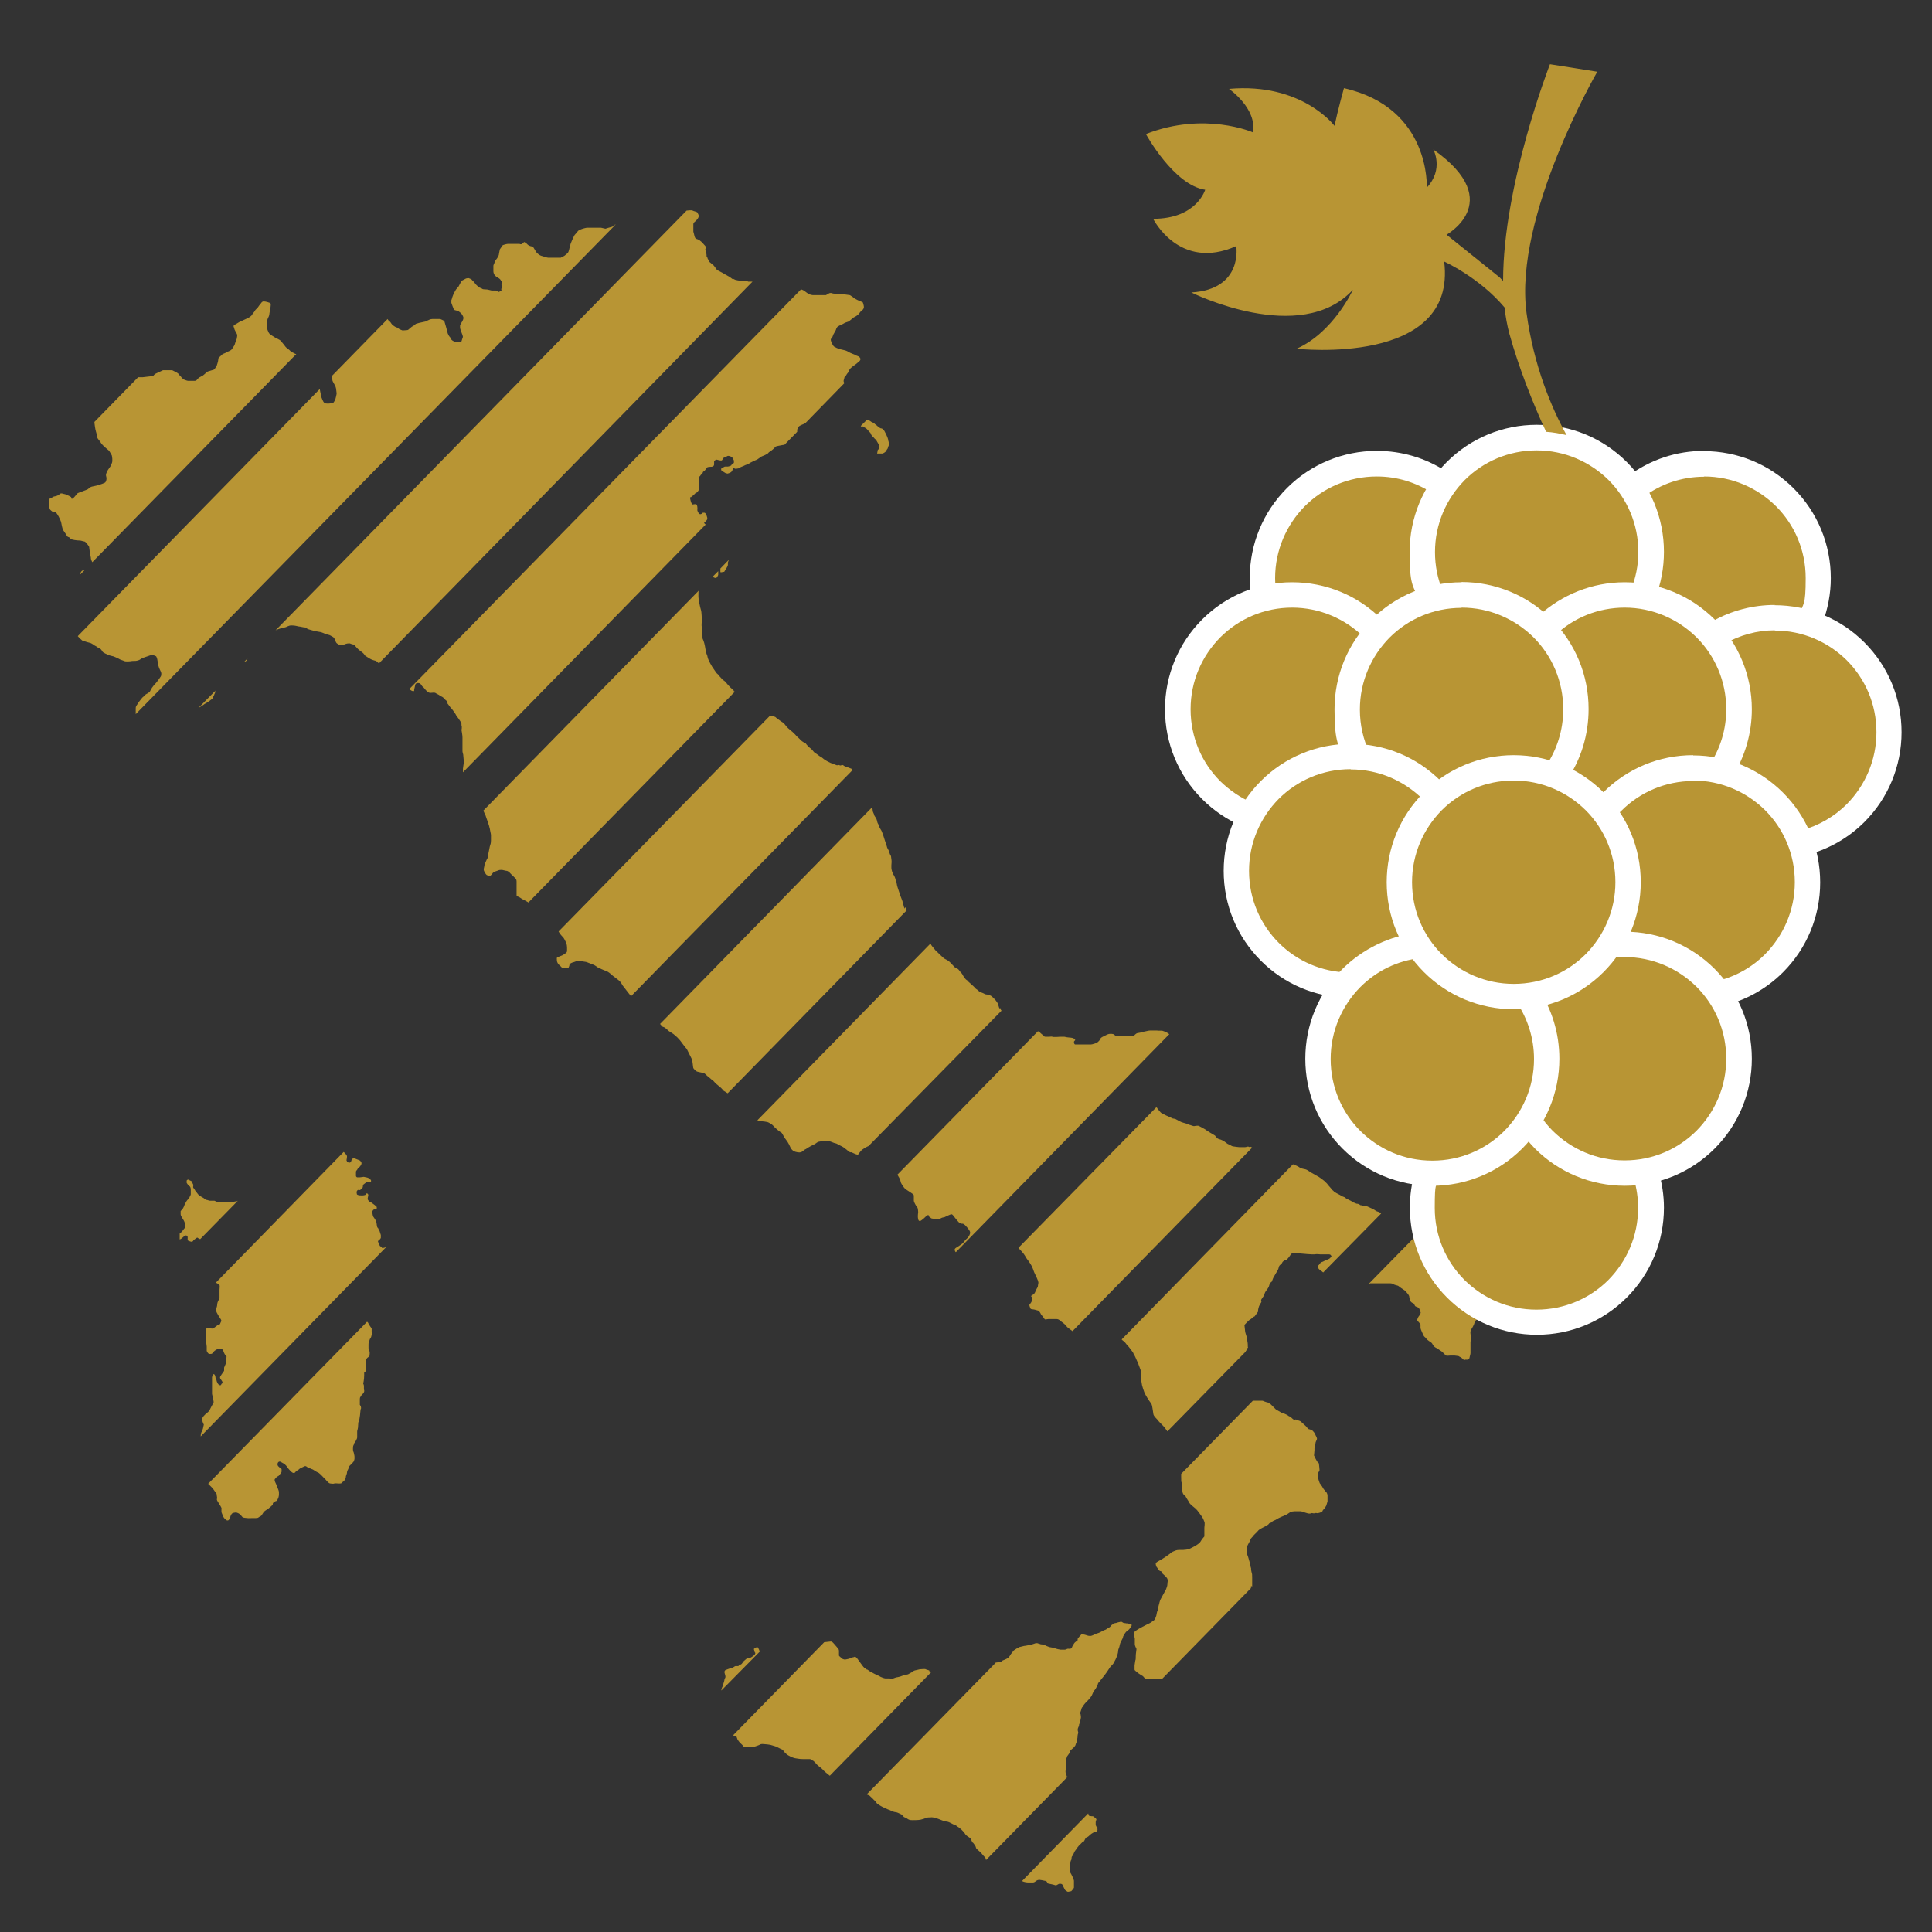 <?xml version="1.0" encoding="UTF-8"?>
<svg id="Livello_1" xmlns="http://www.w3.org/2000/svg" version="1.1" viewBox="0 0 800 800">
  <rect x="0" y="0" width="800" height="800" fill="#333333" stroke="none"/>
  <!-- Generator: Adobe Illustrator 29.0.0, SVG Export Plug-In . SVG Version: 2.1.0 Build 186)  -->
  <defs>
    <style>
      .st0 {
        fill: #fff;
      }

      .st1 {
        fill: #b89534;
      }
    </style>
  </defs>
  <g>
    <g>
      <path class="st1" d="M292.1,216.1c0-.4.5-.5.7-1,.2-.5,0-1-.2-1.6s-.6-1.2-.9-1.2c-.3,0-.7,0-.7,0,0,0-.4.5-.8.6-.4,0-.7,0-.9-.4s-.4-.7-.5-1,0-.9,0-.9c0,0,0-1.4-.4-1.7-.3-.3-1.5,0-1.7,0-.2,0-.7-1.2-.9-2.3-.2-1.2.4-.5.5-.9.3-.4.9-.5,1.2-1s.7-.5,1.2-.9c.4-.4.8-1.2.8-1.2,0,0,0-2.6,0-2.8v-1.7c0-1.2.4-.7.5-1.2.2-.4.9-.7,1-1.2,0-.4.7-.7.7-.7,0,0,.9-1.1,1-1.3,0-.3,1.1-.4,1.4-.4s.9,0,1.1-.2c.2,0,.5-.4.5-.8v-1.2c0-.4.9-.8.9-.8,0,0,1.6.4,2,.4s.6-.4.7-.8,1.4-.7,1.8-1c.4-.3,1,0,1.2,0s.5.4.8.5.7,1.1.8,1.3c0,.3,0,.4,0,.8s-.6.5-.6.5c0,0-.4.4-.5.7-.3.3-1.4.5-1.4.5,0,0-.7,0-1.1,0s-.4.2-1.2.5c-.7.4-.5.6-.4,1,0,.4,1.1.7,1.4,1s1.2.4,1.2.4c0,0,1.3-.3,1.7-.9s.3-.5.4-1.1c.2-.5,1,0,1,0,0,0,1.5,0,1.9-.4.4-.4,1.4-.6,1.9-.9s1-.4,1.3-.5,1.2-.7,1.2-.7l1.6-.8,1.2-.5,1.9-1.3s2.4-.9,2.7-1.4,1-.7,1.3-1,1.2-.9,1.5-1.4,1.2-.5,1.5-.6c.2,0,1.7-.4,2.4-.4l5.3-5.4v-.5c0-1,.3-.8.5-1.4s1.3-.9,1.6-1.1c.2,0,.8-.4,1.2-.5l16.2-16.6c0,0,0-.3-.2-.5-.2-.4,0-1,.2-1.6,0-.6.7-.9.9-1.4s.7-.8.8-1.2.4-.7.5-1c0-.3,1.6-1.5,1.6-1.5,0,0,1.2-.8,1.6-1.2s1.1-.8,1.2-1.2c.3-.5,0-.8-.3-1.2-.2-.4-1.4-.6-1.5-.8-.2-.2-2.4-.9-3.1-1.4s-1.7-.7-1.7-.7c0,0-2.4-.5-3.1-.9s-1.1-.4-1.5-1-.6-1-.9-1.9c-.3-1,.2-1,.4-1.3.2-.4.5-1,.5-1.2s1.2-2,1.2-2.3.4-.7.5-1c.3-.4,2.2-1.2,2.6-1.4.4-.3,1.5-.7,1.9-.8.3,0,1.9-1.5,2.2-1.7s1.7-.7,2.5-1.9,1.4-1.2,1.6-1.7c.3-.6.3-.8,0-2s-.5-.7-.7-.9-.9-.4-1.2-.5c-.3-.2-1.7-.8-2.1-1.2-.4-.4-1.6-1.1-1.6-1.1,0,0-3.6-.5-3.9-.5s-3,0-3.5-.3c-.4-.2-1.1,0-1.1,0l-1.4.8h-5.3c-.2,0-1.4,0-2.9-1.2-1.2-1-1.5-.9-2.1-1.2l-162.2,165.5h0c.7.7,1.3.9,1.7.9s.3-.3.3-.6.4-1.6.5-2.2c.3-.7,1.4-.7,1.9-.4s.8,1.2,1.2,1.4.9,1.2,1.9,2c.9.8,1.7.4,2.6.4s.9.4,1.5.6c.7.3,1.2.8,1.9,1.1s1.2,1.2,1.8,1.6.5,1.2.5,1.2c0,0,1.1,1.4,1.2,1.6.2.2,1.1,1.2,1.3,1.6.3.4.9,1.2,1.2,1.9.4.5,1.1,1.4,1.7,2.4.6,1,.3,1,.4,1.6.3.7,0,1.9,0,1.9,0,0,.4,2.1.4,3s0,1.5,0,1.7v4c0,.5.3,1.4.3,1.4l.3,3.3s-.3,1.5-.4,2.6v1.5l100.5-102.6c-.3-.2-.7-.6-.7-.9v.2Z"/>
      <path class="st1" d="M352.7,318.4s-1.9-.8-2-.8-1.1-.3-1.5-.7-1.2.3-1.5,0-1.1,0-1.1,0c0,0-1.2-.4-1.6-.6-.4-.3-.7-.2-1.1-.4s-1.4-.7-1.4-.7c0,0-1.4-.8-1.9-1.3-.5-.5-1.2-.7-1.5-1-.4-.3-1.2-.9-1.4-1-.3,0-1.1-1-1.4-1.4-.4-.5-1.4-1.1-1.7-1.5-.4-.4-1-1.2-1-1.2,0,0-1.5-.7-2.1-1.4-.6-.7-1.5-1.4-1.7-1.6,0-.2-1.6-1.7-1.6-1.7,0,0-2-1.6-2.4-2.1s-1.2-1.5-1.2-1.5c0,0-2.7-1.8-3.2-2.3s-.6-.4-.6-.4c0,0-1-.3-1.9-.5l-87.6,89.4c.3.4.4.8.6,1s.8,1,1.1,1.2c.3.2,1.1,1.7,1.4,2.4s.4,1.6.4,1.9v1.6c0,.7-.9,1.1-.9,1.1,0,0-.9.7-1.6.9s-.8.4-1.4.5c-.5.2-.3.8-.3,1.4s.4,1.2.5,1.4,1.1,1,1.4,1.4c.4.4,1,.4,1,.4,0,0,.7,0,1.3,0,.5,0,.7-.3.7-.4s.3-.5.3-1,1.1-.9,1.1-.9c0,0,1.5-.4,1.9-.7s1.2,0,1.3,0,2.2.4,2.5.4,2.8,1.1,3.2,1.2,1.9,1.2,1.9,1.2c0,0,3.2,1.4,4,1.7.7.4,1.5,1.2,2,1.6.5.4,2.1,1.6,2.6,2s1.2,1.4,1.3,1.7,1.5,2,1.5,2c0,0,1.4,1.9,2.2,2.8l91.6-93.5c0,0-.2,0-.2,0v-.4Z"/>
      <path class="st1" d="M254.6,93.2c-.4.2-1.1.7-1.1.7l-1.5.4s-1.2.4-1.3.4-1.8-.4-1.8-.4h-5.9c-.3,0-1.9.4-2.8.8-1.1.4-1.4,1.4-1.9,1.8s-.8,1.3-1.1,1.9c-.3.5-.5,1.2-.9,2.1-.3.9-.5,2-.7,2.7-.2.7-.2.6-.4,1s-1,.8-1.2,1.1c-.3.3-1.1.6-1.4.8-.4.2-.4.2-.4.2,0,0-1.9,0-2.5,0h-1.4c-.3,0-1.1,0-1.4,0s-1.3-.3-1.3-.3c0,0-1-.4-1.2-.4s-1.1-.4-1.4-.7-.7-.5-1-1-.7-1.2-1.1-1.8c-.4-.6-.7-.5-.9-.5s-1.3-.4-1.6-.8-1.3-1-1.3-1c0,0-.7.5-1,.8-.3.3-1,0-1,0h-4.9c-.5,0-2,.5-2,.5l-1.2,1.7s-.3,1.3-.4,2c0,.7-.9,2-1.1,2.2s-.6.9-.7,1.2c0,.3-.5,1.1-.5,1.4s0,1.4,0,2,0,1,.4,1.7c.3.7,1.2,1.1,2,1.6.7.5.7,1,1,1.2.3.3.2,1.1,0,1.2s.3,1.1,0,1.6,0,.9,0,.9l-1.1.7-1.3-.6h-1.7s-1.4-.3-1.7-.4-1.9,0-2.2-.3-1.1-.4-1.4-.7-1.1-.8-1.7-1.7-.7-.6-1.1-1.2-.8-.5-1.1-.7c-.3-.3-1.4,0-1.4,0l-1.9,1-1.2,2.3-1.1,1.3-.9,1.6s-.7,1.7-.7,1.9-.3.9-.3.9v1.1s.7,2,.9,2.4c0,.4.5.6.5.6l1.5.4,1.2,1s1,1.2.9,2-.7,1.6-1.1,2.3c-.4.7-.3.8-.3,1.5s.6,2,1,3.1,0,1.1,0,1.3-.2.6-.4,1.3-.8.4-.8.4h-1.1s-.9,0-1.2-.3c-.4-.2-1.1-.6-1.2-1,0-.4-.6-.8-1-1.5-.4-.7-.4-.9-.5-1.2,0-.3-.6-2.1-.6-2.3s-.7-2.2-.7-2.4-1.7-.9-1.7-.9h-3.3c-.8,0-1.7.5-1.9.6-.3,0-.3.3-.3.3l-3.2.7-1.4.4s-.9.8-1.1.9c-.3,0-1.2.8-1.2.8,0,0-.5.4-.8.7-.3.3-1.2.2-2,.3-.8,0-.4,0-.5,0s-1.2-.5-1.2-.5c0,0-.5-.3-.7-.5s-.8-.3-1.1-.5-1.2-.7-1.6-1.4c-.4-.7-.7-.8-1.1-1.2-.2-.2-.3-.4-.4-.6l-22.9,23.4v1.6c0,.7.3,1,1,2.3s.5,1.6.7,2.7c.2,1.2,0,1.1,0,1.4s-.3,1.2-.4,1.7c-.2.6-.2.5-.6,1.2s-.7.5-.7.5c0,0-1.3.3-2.2.2-.9,0-1.1-.3-1.2-.4s-.4-.3-1.1-2.2c-.7-2-.2-.7-.2-.9s-.4-1.7-.5-2.5l-100.2,102.3h0c.3.4,1.9,2,2.2,2,.4,0,1.5.5,2.5.7s1.2.5,2.3,1.2c1.1.5,1.2.9,2,1.2s.9.9,1.3,1.4,2,1.1,2.1,1.2c.2.2,2.4.7,2.4.7,0,0,2,.8,2.4,1.1.4.3,1.4.5,2,.8.6.3,2.3.2,3.3,0,1,0,2,0,2.5-.3.5,0,.8-.4,1.6-.8.8-.4,2-.7,3.3-1.2,1.2-.4,2.2.2,2.4.3.3,0,.5,1,.6,1.2,0,.2.3,1.6.5,2.8.3,1.2.9,2.1,1.1,2.7s0,1.2,0,1.4-.9,1.4-1.1,1.7c-.3.4-1.2,1.6-1.4,1.7-.2.2-1.1,1.3-1.2,1.5-.2.2-.7,1.1-.9,1.6-.3.5-1.7,1.2-1.7,1.2l-1.5,1.4s-1.1,1.3-1.5,1.9-.6,1-.9,1.4c-.3.5-.3.7-.3,1.1v2c0,.9,0,.4,0,.4L254.9,93c0,0-.2,0-.3,0h0Z"/>
      <path class="st1" d="M22.9,212c.6.4,1.2,1.6,1.4,1.9.2.4,1,2.1,1,2.3s.5,2.5.7,3c.2.5.9,1.3,1.3,2s.6,1.1,1.1,1.2.5.5,1,.8c.4.3,2.4.6,3.4.6s1.5.4,2.1.4,1.9,2,2,2.2c0,.3.3,2.1.3,2.3s.4,2.1.4,2.1c0,0,0,.7.2,1,0,.2.2.5.4,1l84.5-86.2c-.4,0-.7-.2-1-.4-.8-.4-1.1-.4-1.6-1s-1.4-.9-2.1-1.9c-.7-1-1.1-1.3-1.6-2s-2-1.2-2.3-1.4-2.6-1.5-2.8-2.1c-.3-.7-.6-1.2-.6-1.6v-2.3c0-.9,0-1.1,0-1.4,0-.4.7-1.5.8-2.1,0-.6.4-2.3.5-3s.2-1.6,0-1.8c0-.2-2-.8-2.8-.8s-1.1.8-1.3,1-.9,1.1-1.2,1.6c-.4.5-1,.8-1.2,1.4-.3.5-1,1.2-1.4,1.9-.4.5-1.8,1.2-2.3,1.4s-1.9.9-2.4,1.1c-.5.2-1.1.7-2.1,1.2-1.1.5-.3,1.2-.3,1.6s.8,1.7,1.1,2.3,0,1.2,0,1.6-.3.9-.4,1.3-.3.6-.4,1.1-.5,1.2-1.1,2c-.5,1-1.9,1.2-2.2,1.5-.4.3-1.8.8-1.8.8,0,0-1.2,1.2-1.5,1.4s-.3.7-.4,1.5c-.2.8-.3,1.2-.4,1.4,0,.3-.5,1.2-.7,1.4-.2.4-.7.8-.7.8,0,0-1.8.5-2,.6-.3,0-.9.4-.9.4,0,0-.7.7-1.1,1-.3.4-1.7,1-2,1.2s-.8.7-1,1c-.2.3-.8.4-.8.4h-1.5c-.3,0-1.4,0-1.4,0,0,0-1.2-.3-1.3-.4-.2,0-1.2-.7-1.4-1.1s-1.1-1-1.2-1.4c-.3-.4-2.4-1.4-2.6-1.5h-3.8s-2.5,1.2-3,1.4-1.1,1-1.1,1c0,0-4.1.5-4.3.5h-1.9l-18.1,18.5c0,.2,0,.4,0,.4,0,.3.4,3,.6,3.5.2.5.4,1.4.4,2s.5,1.2,1.3,2.2c.7,1.2,1.5,1.9,2.3,2.6s1.2,1,1.4,1.2c.3.3,1.2,2,1.2,2,0,0,.5,2.2,0,3.2-.4,1-.4,1.1-1,1.9s-.7,1-1.2,2.1c-.5,1.2,0,1.4,0,2.3s-.3,1.2-.4,1.5c0,.4-3.1,1.3-3.4,1.4s-1.5.3-2.3.5-1.2.8-1.7,1.1-3.8,1.4-4.1,1.6c-.3.2-.7.8-.9,1-.3.3-.5.7-1.2,1.2-.5.4-.5,0-.6-.4,0-.3-1-.7-1-.7,0,0-1.4-.7-1.7-.7s-.9-.3-1.4-.3-.7.3-.7.3c0,0-.5.4-.9.6s-1.4.4-1.5.4-.8.5-1,.5-.7.3-.7.3l-.4,1.4s.2,2.6.4,3,1.1,1.1,1.7,1.4l.5-.2Z"/>
      <path class="st1" d="M518.5,657v-1.8c0-.5,0-.8,0-2.1s0-1.2-.3-2.3c-.3-1.2,0-1.4-.3-1.8,0-.4-.3-1.6-.3-1.6,0,0-.6-2.2-.8-2.8s-.3-.7-.4-1v-3.1c0-.4.8-1.7,1-2.1.2-.5.3-.4.4-.9,0-.5,1.2-1.4,1.2-1.6s1.7-1.6,1.9-2,1.5-1.1,1.7-1.2,2.7-1.3,2.8-1.7,1.1-.4,1.3-.8,1.4-.8,1.4-.8l1.4-.8s1.9-.9,2.7-1.2,1.5-.9,2-1.2,1.5-.4,1.7-.4h2.9s2,.7,2.5.8c.5.2,1.4.2,1.7,0,.3-.2.9.2,1.4,0,.4-.2,1,0,1.2,0s1.2-.3,1.4-.4c.3,0,.7-.5.7-.7s.7-.7,1.1-1.4.4-.7.4-.7l.5-1.7s0-2,0-2.5-.4-1.2-.4-1.2c0,0-1.2-1.3-1.4-1.7s-.7-1.2-1-1.6c-.3-.4-.4-.5-.4-.5,0,0-.7-1.7-.7-2.5s0-1.2,0-1.6.2-.5.2-.5l.4-.8s-.2-2.6-.3-2.8c0-.3-.4-.4-.4-.4,0,0-.8-1.2-1.1-1.9-.3-.7-.4-.8-.5-1,0-.3.2-1.6.2-2.3v-.7s.4-1.5.4-2,.4-1.2.6-1.7c.2-.5-.5-1.6-.5-1.6l-.4-.9s-.5-.7-.8-1c-.3-.3-1.3-.7-1.6-.7s-1.2-1.2-1.2-1.2c0,0-1.9-1.7-2.2-2s-1.2-.4-1.7-.7c-.5-.3-.5,0-.9,0s-.9-.5-1.4-1c-.4-.4-1.1-.5-1.2-.7s-1.5-.8-1.5-.8l-1.2-.4-2.4-1.4-2.1-2.1s-.8-.5-1-.7c-.2,0-1.5-.4-1.7-.5-.3-.2-.8-.3-.8-.3h-3.9l-29.7,30.3v.9c0,2.1,0,2.5.3,2.9,0,.4,0,1.6.2,3.2,0,1.6,1.2,2.1,1.4,2.4,0,.3,1.2,1.9,1.5,2.6.4.7,1.9,1.8,2.6,2.4.7.6,2,2.5,2.5,3.2s.9,1.6,1.1,2.2c.3.6,0,2,0,2.5v2.4c0,.7,0,1.2,0,1.2,0,0-1.1,1.2-1.5,2s-1.9,1.7-2.4,2-2.2,1.1-2.4,1.2c-.3.2-2.2.4-2.6.4h-1.7s-.8,0-1.5.3-1.3.5-1.6.8-1.3,1-2,1.5c-.7.5-2.3,1.5-3.6,2.2s-.7,1.3-.7,1.7.4.6.9,1.5,1.2.8,1.2.8l.6,1s1.9,1.6,2,2.2c.3.7,0,1.4,0,2.2s-.4,1.5-.5,1.9-.6,1.1-1,1.9c-.4.8-.9,1.6-1.2,2.2-.4.6-.5,1.4-.6,1.6,0,.3-.5,1.5-.5,2.4s-.4,1.2-.4,1.2c0,0-.3,1-.4,1.8-.3.8-.4,1.2-.7,1.6-.3.5-.7.6-1.1.9s-.5.4-.9.6-.8.4-1.1.5c-.3.2-1.5.8-1.9,1-.4.2-1.8,1-1.8,1,0,0-1.2.7-1.7,1.3s.3,2,.3,2.6v2.3c0,.7.5,1.5.7,2,0,.5-.3,1.9-.3,2.8s0,1.7-.2,2c0,.4-.3,1.6-.3,2s0,1.2,0,1.7c0,.5.9.9,1,1.1s1.7,1.2,2,1.4c.3,0,1.1.9,1.2,1.1.3.2,1.4.4,1.4.4,0,0,2.8,0,5.7,0l36.9-37.7v-.8h.4Z"/>
      <path class="st1" d="M413.9,417.6c-.3-.4-.5-1.6-.7-1.9,0-.3-.4-.7-.7-1.2-.3-.5-1.1-1.2-1.7-1.8s-1.2-.6-1.7-.8-.9,0-1.5-.4-1.9-.6-2.5-1.3c-.7-.7-.9-.5-1.4-1.2-.4-.5-2-1.8-2.7-2.5-.5-.7-.7-.6-1.1-1-.4-.4-1.1-1.4-1.3-1.9s-1.1-1.2-1.5-1.9c-.5-.7-1.8-1.2-1.8-1.2,0,0-.5-.5-1.2-1.3s-1-1-1.5-1.4-1.7-.8-2-1.2c-.3-.4-1-.8-2.2-2.1-.8-.9-.8-.8-.8-.7h0c-.2-.3-1.7-2-2-2.5,0-.2-.3-.4-.4-.5l-71.6,73.1c.7.2,1.6.4,1.9.4.5,0,1.7.2,2.2.3s1.4.7,1.8.9c.4.3,1.2,1.2,1.4,1.4.3.2.5.5,1,.9s1.2,1,1.7,1.2c.4.4,1.1,1.9,1.1,1.9,0,0,1,1.3,1.4,1.9s.9,1.6,1.2,2.3.7,1,1,1.3c.3.4,1.8.8,2.7.8s1.2-.4,1.9-.9c.5-.5.8-.4,1.1-.7.3-.3,2.8-1.6,3-1.7.2,0,.5-.2,1.3-.8s2.4-.5,2.8-.5,2,0,2.4,0,2,.8,2.4.8,1.5.7,1.5.7c0,0,1.7.8,1.9,1,.3.3,1.2.8,2,1.6.9.7,1.2.4,1.2.4,0,0,2.1,1,2.5,1s.3,0,.9-.8.9-1.1,1.2-1.3,1.4-1,2-1.2c.3-.2.4-.2.5-.2l55.1-56.1c-.4-.5-.3-.6-.5-1.1h0Z"/>
      <path class="st1" d="M516.7,557.7c0-.5,0-1.9-.3-2.8s0-1.2-.4-2c-.3-.9-.4-1.5-.4-1.5,0,0-.3-2.5-.3-2.7s1.9-2,1.9-2c0,0,1.4-.9,1.6-1.2.3-.4.7-.3.7-.4s1.3-1.7,1.4-1.9c0-.2,0-1.8.9-3.2s.4-.8.4-1.5c0-.7,1.2-1.7,1.4-2.6s.3-.7.5-1.2c.3-.5,1.2-1.3,1.5-2.6s.9-1,1.1-1.6c.2-.6.5-1.3.5-1.3l1.2-2.1s.9-1.2,1.1-2.3,1.1-1.2,1.4-1.9c.3-.8,1.4-1.2,1.7-1.2s1.5-1.6,1.9-2.3,2.1-.5,2.7-.5,1.9.2,1.9.2c0,0,4.2.4,5.2.3,1-.2,1.9,0,2.4,0s1.5,0,1.9,0h1.7c.7,0,.8.4,1,.7s-.4.6-.6.9-1.4.7-1.7.8-1.2.7-1.7.8c-.5,0-.5.5-1.2,1.2-.7.5-.2.6-.2,1.2s1.2,1.2,1.4,1.4c0,0,.4.3.6.5l24-24.4c0,0-.3-.2-.4-.3-.5-.5-1.5-.5-1.9-.9-.4-.4-2.3-1.2-2.9-1.5-.6-.4-1.5-.4-2.5-.6-1-.3-.8,0-1.2-.4s-1.1-.3-1.4-.4c-.4-.3-1.2-.4-1.5-.7-.4-.4-2.7-1.3-3-1.7-.3-.4-1.3-.5-1.8-.9s-.8-.4-1.8-1-.9-.4-1.2-.8-.8-.6-.9-.8c0-.3-1.2-1.4-1.6-2-.4-.6-.8-.8-1-1.1-.2-.3-2.6-2-2.6-2l-3-1.7s-.9-.6-1.9-1.2-2.4-.4-3.2-1.1c-.7-.6-2.1-1-2.7-1.3l-70.9,72.5c0,.2.2.3.2.3,0,0,1.2.9,1.5,1.4s1.2,1.4,1.2,1.4c0,0,1.8,2.3,1.9,2.6,0,.3.4.7.8,1.6.4,1,.7,1.5,1.2,2.7.4,1.2,1.1,2.8,1.1,3.1v2.5c0,.7.4,2.6.5,3.4.2.8.6,2,.9,2.8s.9,1.8,1.2,2.3,1.5,2.3,1.7,2.5.4,1.2.4,1.2c0,0,.4,2.3.5,3.2.2.9,1.2,1.7,1.7,2.3.4.6,1.7,1.9,2.4,2.6s1.2,1.6,1.7,2.2h0l32.4-33c0-.4.8-.9.7-1.4l.3-.4Z"/>
      <path class="st1" d="M517.4,475c-.8-.5-1.1,0-1.8,0s-1.3,0-1.3,0h-1.2c-.2,0-1.9-.2-2.4-.3-.4,0-.9-.3-1.4-.6s-.8-.3-1.2-.6c-.4-.4-.4-.3-.8-.6-.4-.4-1.5-.9-1.8-1s-.8-.2-1.2-.4-1.2-1.3-1.2-1.3c0,0-3.6-2.1-3.7-2.3s-2.2-1.2-2.8-1.6-1.9,0-2.2,0-1.1-.3-1.4-.4c-.4-.2-.5,0-.8-.3-.3-.2-1.2-.4-1.5-.5s-1.5-.4-2-.7-.9-.4-1.5-.8-.9-.3-1.7-.5c-.7-.4-1.3-.6-2.6-1.2-1.2-.6-.8-.4-1.2-.6-.4-.2-.7-.4-.9-.5-.3-.2-1.2-1.4-1.6-1.9,0-.2-.3-.3-.4-.4l-57.1,58.2c.4.5.9,1,1,1.1.2.2.9,1,1.2,1.4s.8,1.2,1,1.6c.2.4,1.6,2,2.4,3.6.7,1.6.7,2,1.2,3s.9,1.8,1.3,2.9,0,1.3,0,2-.4,1-.7,1.7c-.4.7-.4,1.1-.8,1.6s-.5.4-1.1.8c-.5.4,0,.6,0,.6v1.8c0,.3-.7,1.2-.9,1.4-.2.4.3,1.3.4,1.6,0,.3.9.4,1.2.4s1.6.4,2,.5.9,1,1,1.2c0,.3,1.1,1.4,1.5,2.1s.9.2,1.7.2h3.4c1,0,1.5.7,1.9,1,.4.3,1.4,1,1.7,1.4.3.4,1.1,1.2,1.1,1.2,0,0,1.2.9,1.9,1.4l74.4-76c-.3-.2-.5-.3-.8-.4h0Z"/>
      <path class="st1" d="M484,428.1c-.4-.4-1.7-1-2.4-1.2-.6-.3-2,0-2.6-.2-.5,0-2,0-2.7,0s-2,.4-2.7.5c-.7.3-2.2.5-2.7.6s-1.3,1-1.3,1l-.9.3h-6.3c-.3,0-.7-.4-1.1-.7-.4-.4-1.4-.3-1.8-.3s-1.1.3-1.1.3l-2,1c-.7.4-.7.6-1,1.2-.3.5-1.2,1.2-1.2,1.2,0,0-1.9.7-2.5.7h-4.8c-.2,0-1.5,0-1.7,0s-.5-.4-.5-1,.5-.5.5-.9-.4-.5-.8-.7c-.4-.2-1.5-.3-1.8-.3s-1.5-.2-1.8-.3c-.3,0-2,0-2,0,0,0-2.5.2-3,0s-.5,0-2,0-1.2,0-1.6-.4c-.4-.3-.8-.7-1.2-1-.4-.4-.4-.4-.4-.4,0,0-.4-.3-.8-.5l-58.2,59.4c.3.4.5,1,.8,1.4.6,1.2.4,1.2.7,2,.3.7.9,1.4,1.2,1.9s1.5,1.3,2.8,2.1,1.3,1.2,1.3,1.2c0,0,0,1.6,0,2.1s.4,1.2.5,1.4c.2.4.6,1.1.9,1.4s.4,1.6.4,2-.3,1.7,0,2.9c.2,1.2,1.1.7,1.2.6s.7-.4,2-1.7c1.4-1.3,1.2,0,1.2,0,0,0,.7.4.9.7.3.3,1.9.3,2.7.3s1.1,0,1.5-.3c.5-.3,1.1-.3,1.4-.4.4-.2,2.5-1.2,2.8-1.2s.5,0,1.5,1.4q1.1,1.4,1.6,1.9c.5.5,1.1.5,1.2.6s.5-.4,1.7.9,1.7,2.1,1.8,2.6-.2,1.1-.4,1.5-.7,1-1.2,1.4-.9,1.2-1.7,1.9c-.9.7-1.2.8-2.4,1.6-1.2.7-.5,1.4-.4,1.7,0,0,0,0,.2.2l88.4-90.3c-.2,0-.4-.2-.5-.4h0Z"/>
      <path class="st1" d="M102.2,273.3s.2-.4.3-.7l-1.5,1.6c.5-.2,1.2-.6,1.2-.9Z"/>
      <path class="st1" d="M374.6,376.3c-.3-.8-.3-.6-.4-1.2s-.4-1.8-1.1-3.5c-.7-1.7-.4-1-.5-1.4s-.3-.8-.4-1.2-.8-2.1-.9-3.2-.4-1-.5-1.7-.7-1.8-.9-2c0-.3-.4-.8-.5-1.2s-.3-1-.3-1.6v-1c0-.3.2-1.6,0-2.6s0-1.1-.4-1.6c-.3-.5-.4-1.1-.6-1.7-.3-.7-.7-1.2-.8-1.6,0-.3-.5-1.4-.9-2.8-.4-1.2-.7-2.2-.7-2.2,0,0-.5-1.4-.7-1.8-.2-.4-.9-1.4-.9-1.7s-.5-1.2-.7-1.5c-.2-.4-.2-1.5-.9-2.4s-.4-1-.8-1.7-.3-1.2-.4-1.7c0-.3-.2-.4-.3-.6l-87.7,89.6c.4.3.8,1,.8,1l1.2.5,1.6,1.4s1.8,1.2,2,1.3,1.3,1.2,1.6,1.4c.3.3,1.1,1.2,1.1,1.2,0,0,1.4,1.9,1.8,2.4s1,1.2,1,1.2c0,0,1.6,3.2,1.9,3.8.3.6.3,1,.4,1.3s.2,1.7.3,2.3c0,.6.5,1,.7,1.2.2.3.9.7.9.7,0,0,1.5.4,2.2.5.7,0,1.2.5,1.2.5,0,0,1.2,1.2,1.6,1.4.4.3,1.2,1.1,1.4,1.2.3,0,1.2,1.2,1.2,1.2,0,0,2.1,1.7,2.4,2s1.1,1.2,1.1,1.2c0,0,.9.5,1.6,1l74.1-75.7c-.2-.4-.3-.8-.4-1.2h-.3Z"/>
      <path class="st1" d="M299.7,236.8c.3,0,.4-.4.4-.4,0,0,1.3-1.9,1.3-2.5v-1c0,0,.2-.6.4-1.1l-3.5,3.6c0,.8,0,1,0,1.4s1,0,1.2,0Z"/>
      <path class="st1" d="M304.2,286.4c-1.5-1.7-1.3-1.2-1.9-1.9-.5-.5-1-1-1.6-1.8s-1.1-.9-1.6-1.4q-.5-.5-1.1-1.2c-.5-.8-.6-.7-1.1-1.2s-.6-.8-.9-1.2-1.1-1.6-1.1-1.6c0,0-1.7-2.8-1.9-4s-.4-1-.5-1.6c-.2-.5-.2-1-.3-1.2,0-.3-.5-3.1-.9-4s-.4-.9-.4-1.2,0-3.1-.3-4.3c-.2-1.2,0-2,0-2.4s0-4.1-.4-5c-.3-1-.3-1.2-.4-1.6,0-.3-.7-2.5-.6-4.7,0-1,0-1.3.2-1.6l-89.3,91.2c.3.4.4.8.5,1,.4.7.7,1.6.7,1.7s1.2,3.3,1.2,3.5.4,1.4.4,1.7.4,1.7.4,2.2v2.1c0,.4,0,1.2-.3,2s-.4,2-.6,2.7c-.2.7-.5,2.7-.5,2.7,0,0-.4.6-.7,1.4s-.6,1.2-.6,1.6-.3,1.2-.3,1.8.9,2,1.2,2.2.9.4,1.2.4.6-.2,1.2-1c.5-.8,1.5-.9,2.2-1.2.6-.3,1.1-.3,1.6-.3s1.7.4,2.1.4,1,.5,1.2.7c.2.3,1.2,1.2,1.2,1.2l1.3,1.3c.5.5.4,1.4.4,1.7s0,1.2,0,1.6v3.6c0,.5.9.6,1.3.9s1.1.7,1.1.7l2.2,1.2.3.2,85.3-87.1s-.2-.2-.3-.3h0Z"/>
      <path class="st1" d="M567.3,531.4h4.5c1,0,1.3,0,1.9,0s1.2,0,2.1,0,1.3.5,1.7.6,1.4.4,1.4.4c0,0,1,.7,1.2.9.3.2,1.4.9,1.9,1.3s.3.4.3.4c0,0,1.1,1.2,1.2,1.7,0,.4.2,1,.3,1.5,0,.5.4.8.6,1,.3.3.7.4.9.5s.4.6.6,1,1.1.5,1.5.8c.4.3.9,2.1.9,2.1,0,0-.4,1-.7,1.3s-.7,1.2-.8,1.6c0,.4.5.8.7,1s.7.9.7.9v1.5c0,.4.9,2.3,1.2,3s.7.7,1.2,1.4c.5.7,1.5,1.2,2,1.6s.3.3.8,1.1c.5.8,1.1,1,1.2,1.1.3,0,1.2.8,1.9,1.2.7.4,1.1.8,1.4,1.2.4.3.6.7.9.8.3.2,1,0,1.8,0h1.7c.4,0,1.2.2,1.5.2s.5.3.8.4c.3,0,1.1.8,1.4,1.1.4.3.8,0,.8,0,0,0,.7,0,.9,0,.3,0,.8-.5.8-.8s.4-1.4.4-1.9v-4.4c0-.2.3-2.1,0-3.6-.2-1.4.5-2.1.5-2.1,0,0,1-1.6,1.2-2.6s1.2-1.2,1.2-1.3.5-.6,1-1.8c.4-1.2,0-1.1,0-1.9-.2-.8.3-1.2,0-1.4-.3-.2,0-2,0-2,0,0-.4-.4-.6-.9-.3-.4-.3-.5-.5-.7-.3-.3-.4-.5-.4-.5,0,0-.9-2.1-1.1-2.6-.2-.4-.4-1.2-.4-1.3s-1.2-2.3-1.7-3.1c-.5-.8-1-1.2-1.2-1.5-.2-.3-2-1.7-2.5-2.3-.4-.5-1.7-1.2-2-1.7s-1.2-1.5-1.3-1.6c-.2,0-2.2-2.2-2.9-3s-.8-.7-1.1-1-1.5-.8-2.2-1.2-1.3-.4-1.9-.7-.7-.5-.7-.5l-2.8-1.2s-1.7-1.5-1.9-1.8c-.2-.3-.8-1.2-.7-1.4v-.4s0-.3-.2-.5l-20.1,20.5h.7Z"/>
      <path class="st1" d="M34,236.3c-.4.3-.7,1-.9,1.4,0,0,0,.2,0,.3l2.1-2.1c-.7,0-.8.3-1.1.4h0Z"/>
      <path class="st1" d="M309.7,116.5c-.3,0-2.2-.2-2.4-.2s-2-.2-2.2-.3c-.3,0-.9-.2-1.2-.4-.3-.3-.5,0-.5,0l-1.4-1-1.8-1-1-.6-2.3-1.2-1.3-1.8-1.9-1.6s-.5-1-.7-1.4c0-.4-.4-.7-.4-.7,0,0,0-1.6-.4-2.4-.3-.8,0-1,0-1,0,0,0-.7,0-.8,0-.2-1.2-1.3-1.3-1.5s-.5-.5-1.1-1c-.5-.5-1.4-.6-1.7-.8-.3-.3-.4-.7-.5-.9,0-.2-.4-1.6-.5-2,0-.4,0-1.1,0-1.7s0-1,0-1.4.3-.7.3-.7c0,0,1.2-1,1.6-1.7.4-.7.3-.9.3-1.2s-.4-.8-.5-1.2c-.2-.3-1.7-.6-2-.8-.3-.3-2.4,0-2.5,0s0,0,0,0l-170.2,173.8c.4-.2.8-.4,1.2-.5,1.1-.5,2.7-.5,3.9-1.2,1.2-.5,1.5-.3,2.2-.3s1.8.3,2.3.4c.5,0,1.9.4,2.5.4.6,0,1.1.7,1.3.7s1.9.6,2.8.8,1.9.3,2.3.4c.4,0,2.2.8,2.2.8,0,0,1.2.4,1.4.4.3,0,1,.5,1.6.8.6.3,1.2,1.6,1.2,1.9,0,.3.5.8.5.8l1.3.8s1,0,1.9-.4,1.7-.4,2-.4.7.3,1.3.4.9.4,1.1.7,1.1,1.2,1.3,1.4,1.2.9,1.8,1.4.8,1,1,1.2c.2.2,1.3.8,1.9,1.2.5.4,2.2.9,2.4.9s.8.5,1.4,1.1l154.7-158.1h-1.9,0Z"/>
      <path class="st1" d="M85.1,291.4c0-.2,1.5-1,1.7-1.2.2-.3,1.2-.8,1.2-1,0-.2.6-1.2.7-1.5,0-.3.4-.6.4-1.2s.2-.4.3-.7l-7.2,7.3c.4-.2.6-.3.9-.5s1.9-1.2,1.9-1.4v.2Z"/>
      <path class="st1" d="M295.8,239.2c.7.3.9,0,.9,0,0,0,.7-.8.7-1.3v-1.2c0-.6,0,0,0-.2l-2.4,2.4c.3,0,.5.2.8.3h0Z"/>
      <path class="st1" d="M357.1,176.5c.5.3.9.5,1.4.8s1,1,1.2,1.2c.2.3.7.7.7.7,0,0,.3,1,.9,1.5s.9,1.1,1.2,1.2c.3.2.4.5.7,1s.8,1.3.8,1.6v1.2c0,.4-.5.5-.5.5l-.3,1.6h2.3s1.2-.5,1.5-1.2.5-.5.7-1.3c.2-.8.4-.8.4-1.4s-.2-1.2-.3-1.5c0-.4-.2-1.2-1.1-3-.9-1.9-.9-1.2-1.1-1.6s-.7-.4-1.1-.5c-.3-.2-1.5-1.1-2.2-1.7-.6-.7-1.4-.7-1.9-1.2-.4-.4-1.2-.4-1.2-.4,0,0-.2,0-.4,0l-2.4,2.4c.2.2.4.3.5.4h0Z"/>
    </g>
    <g>
      <path class="st1" d="M441.8,735.8c0-.4-.4-1-.5-1.6-.2-.6,0-1.2,0-1.4s.2-2.6.2-2.6c0,0,0-.9,0-1.6,0-.8.3-.7.3-1.1s1-1.2,1.2-2.1c.3-.9.5-.7.8-1.1.3-.3.5-.3.8-.7.3-.4.7-.7.8-1.2,0-.4.3-.4.4-1.2,0-.7.4-1.2.4-2.2s.3-1.2.3-1.5-.4-1-.2-1.7.4-.8.5-1.4c0-.6.2-.6.2-.7s.4-1.2.5-2c.2-.8,0-1,0-1.5s-.3-.8-.3-.8c0,0,.5-1.2.6-1.8s.5-.8.7-1.1c0-.3.9-1.3.9-1.3,0,0,2.4-2.3,2.8-3.4.4-1.1.4-.8.5-1.1,0-.3,1-1.2,1.4-2.2s.5-.9.5-1.2.5-.8.6-.9c0,0,1.1-1.4,1.1-1.4,0,0,1.7-2.1,2.2-2.9.5-.8.9-1.3,1.2-1.8.3-.4,1.2-1.2,1.4-1.6.3-.5.6-1.2.8-1.5s.7-1.7.7-1.7c0,0,.4-1.1.4-1.9s.5-1.2.7-2.6c.3-1.3.4-.7.4-1,0-.3.8-1.5.9-2,0-.5.3-.7.6-1.3s.8-1.1.9-1.2c0,0,1.1-.8,1.2-1,0-.2.8-.8.9-1.5,0-.7-.3-.4-.4-.4s-.3,0-.9-.3c-.5-.2-.9,0-1.3-.2-.4,0-.8,0-1.3-.4-.5-.4-1.1,0-1.4,0s-1.1.4-1.6.4-.9.5-1.1.6c-.2,0-.8.7-.9.9s-.9.5-1.4.9-.9.4-1.3.6-.9.5-1.3.7-.8.4-1.2.5c-.3,0-1.3.5-1.7.7s-1,.4-1.2.4-1,0-1.4-.2c-.5-.2-1.4-.4-2-.5s-.6.4-.9.6-.8,1-1,1.2c-.2.2,0,.6,0,.6,0,0-.4.4-1.1.9-.5.4-.8,1.2-.9,1.3s-.3.4-.5,1c-.3.6-1.3.4-1.6.4s-.9.4-1.3.4c-.4,0-1.5,0-1.7,0-.3,0-2.1-.4-2.4-.6s-2.1-.4-2.4-.5c-.3-.2-1.1-.4-1.4-.6-.4-.3-.8-.3-1.2-.4-.4-.2-.8,0-1-.2-.2,0-1.2-.4-1.3-.4s-.6,0-.6,0c0,0-2,.7-2.3.7s-1.8.4-2.2.4c-.4,0-1.2.3-1.8.4-.5,0-.8.4-1,.4s-1.8,1.1-1.8,1.1l-1.2,1.5s-.5.9-.8,1.2c-.2.4-1.3,1-2.2,1.3s-.6.5-1,.6c-.3,0-1.5.4-2,.4-.2,0-.4,0-.4.2l-53.3,54.4c.4.3,1,.4,1,.4l1.6,1.5s.4.5.8.8.5.7.7.9c0,.2,1.1.8,1.5,1.1s3.4,1.7,3.6,1.7,1.3.6,1.3.6c0,0,1.1.4,1.6.4.5,0,1.7.7,2,.8.3,0,1.2,1.1,1.3,1.2,0,0,1.1.4,1.7.9.6.4,1.4.4,1.8.4s2.6,0,3.4-.2,1.6-.4,2.5-.8c.9-.3,1.2,0,2-.2.9,0,1.8.4,2,.4s2.2.8,2.7,1c.4.2,1.3.4,1.7.4s1.5.5,1.8.7,1.4.7,1.7.8c.3,0,.8.6,1.4.9.5.3.8.7,1.1.9.3.3,1.3,1.3,1.6,1.9s1.6,1.3,2,1.6c.4.3.8,1.8,1.1,1.9.2,0,.7.9.9,1.1s.4.8.5,1.2c.2.3,1.2,1.2,1.7,1.6s1.3,1.6,1.8,2c.4.3.5.9.6,1.3l33.8-34.5v-.3.2Z"/>
      <path class="st1" d="M384.9,691.8c-.4-.3-1.3-.4-1.6-.6s-1.7,0-2.2,0-1.6.4-2.3.5c-.7.2-.8.5-.8.5l-2,1.1-1.7.4s-.8.2-1.2.4-1.2.3-1.5.4c-.4,0-1.2.3-1.7.5-.4.2-1.3,0-1.6,0-.3,0-1.2,0-1.7,0s-2.2-.7-2.4-.9c-.3-.2-.5-.2-.8-.4s-1-.4-1.3-.6-1.7-.9-1.7-.9c0,0-.5-.3-1-.7s-.5,0-.8-.4c-.3-.3-.5-.4-.8-.6s-1.4-1.8-2-2.6-.8-1.2-1.4-1.7c-.5-.5-.5,0-.9,0s-.9.3-1.2.4-.7.2-.9.3c-.2,0-1.2.3-1.5.3s-1.2-.3-1.3-.4c0-.2-.4-.4-.7-.7-.4-.4-.5-.4-.5-.7v-1.6c0-.4,0-.7-.3-1.1s-1.2-1.4-1.8-2.1c-.5-.7-1.2-.9-1.2-.9,0,0-2.1.2-2.8.3l-37.8,38.6c.7.2,1.4.3,1.4.3l.5,1.4s.8,1.2,1.2,1.5c.4.4,1,.9,1.2,1.3.3.4,1.1.4,1.5.4s2.5,0,3.6-.4,1.2-.4,1.8-.7c.6-.4,1.3-.2,1.7-.2s2.3.2,2.6.3,1.7.5,2,.6c.3,0,2.2,1.1,2.8,1.3s.6.8,1.1,1.2.6.5.8.8c.3.3,1.4.8,1.7,1,.3.2,1.8.7,2.2.7s1.2.3,2.9.3,2,0,2.8,0c.7,0,.6.4,1.2.6s1.2,1.1,1.8,1.7,1.2,1,1.6,1.3c.4.3,1.2,1.2,1.2,1.2,0,0,.6.5.9.8.3.2,1.1.9,1.6,1.3l42.1-43q-.5,0-.9-.3v-.2Z"/>
      <path class="st1" d="M314.4,683.5s0,0,0-.2c-.4-.9-.4-.8-.7-1.2s-.2,0-.4,0-.4.3-.9.5,0,.7,0,1.1.4.8.4.8l-.3.7s-.8.7-1.2.9c-.3.3-.8.3-1,.5-.3.3-.9,0-.9,0l-1.4,1.2-.9,1.2s-.6.4-.8.4c-.2,0-.4.4-.6.5-.3,0-1,0-1.2,0s-1,.7-1.5.8c-.5,0-1.9.6-2.5.8-.5.2-.5.7-.5,1s.4,1.2.4,1.8-.4.7-.4,1.1-.4,1.6-.4,1.6l-.4,1.3s-.4.7-.5,1.5v.2l16.1-16.3-.2-.2Z"/>
      <path class="st1" d="M454.3,756.8c-.3-.4-.5-.7-.6-1.2,0-.5,0-.5,0-1.1s.3-.8.3-1.1-.8-.9-1.2-1.2c-.4-.3-.5,0-1.1-.2h-.6s-.4-.6-.5-1.1l-27.5,28.1s.2,0,.3,0c.5.3,1.8.5,2.3.5h2c.5,0,.9-.3,1.3-.6.4-.4,1.1-.5,1.4-.5s1.8.3,2.2.4c.4,0,.8.3.8.3l.5.8s1.7.4,2.3.5c.6.2,1,.3,1.1.3s.7-.4,1.1-.6,1.1,0,1.1,0c0,0,.2,0,.5.4s.2.4.3.7.4.7.6,1.2c.2.4.4.4.8.7.4.4.8.2.9.2s1-.2,1-.2c0,0,1.1-1.2,1.1-1.5v-2.8c0-.4-.3-.7-.3-.9s-.5-1.2-.8-1.8c-.3-.6-.4-.6-.5-.9s0-1.6-.2-2.5c0-.9.4-1.2.4-1.8,0-.7.4-.5.4-1.3,0-.8.2-.9.3-1,0,0,.6-1,.7-1.3,0-.4.7-1.2.9-1.5s.8-1.2,1.1-1.5.7-.6,1.1-1.1,1.1-.8,1.1-.8c0,0,.3-.7.6-1.2s.8-.4,1.2-.8c.4-.4.7-.6.9-.8.3-.3,1.1-.7,1.2-.8.2,0,.7-.2,1.2-.4s.5-.8.4-1.3c0-.4-.2-.4-.4-.7l.5.3Z"/>
    </g>
    <g>
      <path class="st1" d="M97.3,497.5l-1,.3h-3.9c-.4,0-2.2,0-2.2,0l-1.4-.6h-1.8c-.4,0-.7-.2-1.2-.3-.5,0-.9-.3-1.1-.5-.3-.3-.5-.4-.9-.6-.4-.3-.9-.5-1.1-.6s-.7-.7-.7-.7c0,0-.7-.9-1.1-1.4-.3-.5-.5-.9-.8-1.2s0-1.2,0-1.2l-.8-1.6-1.5-.7-.5.4v1s.7,1.2,1.2,1.4c.5.3.5,1.3.5,1.6s0,1.2,0,1.7c0,.4-.4.8-.5,1.2s-.4.8-.7,1-.8,1-1.2,1.8-.4,1-.4,1l-.4.8-1,1.2v1.3c0,.4.3.9.5,1.3s.9,1.2,1.2,2.2,0,1.1,0,1.1v1.1c0,0-.4.4-.5.6s-.6.8-.9,1.1c-.3.3-.7.6-.7.6,0,0,0,.7,0,1.2s0,1.2,0,1.2c0,0,.5,0,1.5-1,1.1-.9.7-.6,1.2-.6s.6.6.6.6c0,0,0,.8,0,1.2s.7.5,1.2.7.9,0,1.1-.3c0-.3.4-.4,1.1-1s.8-.2.8-.2c0,0,.6.4,1,.5l15.6-15.9-.7.3h0Z"/>
      <path class="st1" d="M158.3,516.8c-.3-.5-.8-.7-1-.9-.2-.3-.5-1.2-.7-1.6-.2-.4,0-.5,0-.5,0,0,1-.8,1.1-1.2,0-.4,0-1.2,0-1.2,0,0-.4-1.2-.5-1.6-.2-.4-.4-.6-.5-1-.2-.4-.2-.3-.4-.5-.2-.3-.3-1.3-.4-2s-.6-1.4-.6-1.4c0,0-.4-.7-.6-.9s-.4-.8-.5-1.9.3-.7.3-1,1.1-.4,1.4-.6,0-.9,0-.9c0,0-1.3-1.1-1.8-1.4s-.4-.4-.8-.5-.8-.6-1-1c-.2-.4.2-1.4.2-1.7s0-.5-.4-.8-.5.4-.5.4c0,0-.6.4-1.5.4s-1.4,0-1.9-.2-.4-.2-.5-.8c-.2-.6.2-1,.4-1.2.2-.2.9,0,.9,0,0,0,.7-.4,1-.8s.3-.9.3-1.2.9-.8,1.2-1.1,1.1-.3,1.1-.3c0,0,.9.3,1,0s0-.8,0-.8l-1.2-.9s-1.5-.4-1.8-.4-1.1.2-1.5.2-1,0-1.2,0c-.3,0-.5-.5-.5-.5v-1.6c0-.6.2-.7.3-.8s.4-.5.5-.8c.2-.3.6-.5.6-.5,0,0,.9-.9.9-1.6s-.4-.7-.5-1c-.2-.3-2-.8-2.4-1.1-.4-.3-.6,0-.9.3-.3,0-.3.6-.6,1.2-.4.5-.7.3-1.2.2-.4,0-.4-.3-.5-.6-.3-.4,0-.4,0-1,0-.5.2-.8,0-1.2s-.6-.8-.6-.8c0,0-.3-.4-.7-.7l-52.9,54.1c.3.2.6.4,1,.5.9.4.5,1.6.5,2.5v3.5s-.4.7-.6,1.2c-.3.5-.4,1.5-.4,1.8s-.4,1.2-.4,2c0,1,1.7,3.2,2,3.8.4.6-.2,1.2-.3,1.6,0,.5-.6.4-1.2.8s-1.1.9-1.6,1.2-1.2,0-1.5,0-.7,0-1.2,0-.4,1.4-.4,2.3,0,2.3,0,2.8.3,2.1.3,2.5v1.7c0,.3.6,1.2.9,1.3s.9,0,1.1,0c.2,0,.5-.4.9-.9s1.3-1,1.9-1.2c.5-.3,1.2,0,1.6.2s.5.8.7,1.3.4.9.9,1.4,0,.5,0,2,0,1,0,1l-.8,1.9s0,.9,0,1.2-.4.6-1.1,1.7c-.7,1.2-.5.7-.6,1.2,0,.5.4.7.9,1.6s-.3.8-.4,1.3-.9.3-1.1,0c-.2-.4-.4-.3-.5-.8-.3-.5-.2-.5-.4-1.2s-.4-.7-.4-1.1-.3-1.2-.7-1.2-.5.9-.7,1.2c0,.3,0,1.2,0,1.8v3.6c0,.4,0,1.6,0,1.6,0,0,.3,1.2.4,2.1.3.8.3,1.4.2,1.6s-.4.7-.7,1.2-.7,1.5-1.1,2.1c-.4.6-1.5,1.2-2.3,2.2-.8,1-.5,1.2-.5,1.8s.6,1.7.6,1.7l-.4,1.8s-.3.6-.4,1c-.3.4-.5,1.2-.5,2.1s0,0,0,0l76.7-78.3c0,0,0-.2-.2-.3l-.2.4Z"/>
      <path class="st1" d="M89.4,618.1c.4.5.3.8.4,1.4.2.6,0,1.2,0,1.5s.8,1.4,1.5,2.6.4,1.1.4,1.4v1c0,.4.4,1,.7,1.9.4.9.8,1,1.2,1.4.4.5,1,.3,1.2,0s.4-.6.6-1.3.4-.9.6-1.2,1.2-.5,1.7-.5,1.4.5,1.6.7c.3.2.8.9,1.1,1.2s1.2.3,1.9.4,1.8,0,2.4,0,.8,0,1.2,0,.9,0,1.2-.3.9-.4,1.2-.8c.3-.5.7-1.1.9-1.4.3-.4,1.6-1.2,1.6-1.2,0,0,.5-.3,1.5-1.2,1-.9.5-.7.7-1.2s1.2-1,1.5-1,.6-1.1.7-1.2.3-1.1.3-1.2v-1.4c0-.2-.3-1-.5-1.5-.3-.5-.4-1.2-1.1-2.6-.5-1.4.2-1.2.4-1.7.3-.5,1.1-.7,1.2-.9s.7-.9.7-.9c0,0,.4-.4.4-.8s0-.6,0-.9-.5-.4-.9-.8c-.4-.4-.7-.5-.8-1.2,0-.7.4-1.2.9-1.2.5,0,1.4.8,1.7.8s.7.7.9.8.5.8.9,1.2c.4.5.7.8,1.2,1.3s.9.7,1.3.6c.4,0,.5-.4.8-.7.3-.3.9-.4,1.2-.8s1.5-.8,2.2-1.2,1.2.4,1.4.4,1.3.6,1.6.7c.3,0,1.1.5,1.5.8s.9.5,1.5.8c.5.4,1.1.9,1.6,1.5s.7.7,1.1,1.1c.3.4.9,1.1,1.3,1.4.4.4.9.4.9.4,0,0,1.2.2,1.5,0s.9,0,2,0,1.1-.2,1.2-.4.9-.5,1.2-1.2c.4-.7.4-.8.4-1.2s.5-1.2.5-1.9.5-1,.7-1.9c.2-.8.7-1,1-1.4.3-.4.8-.8.8-.8,0,0,.6-.7.6-1.7s0-.8-.2-1.8-.3-.7-.4-1.4,0-1,0-1.5.3-.7.4-1.2c0-.4.4-.6.7-1.2s.6-1.1.6-1.5,0-2,0-2.5.4-1,.4-2.7.4-1.2.4-1.6.4-1.9.5-3.7.4-1.2.3-1.8c0-.7-.4-1-.5-1.2,0-.3,0-1.2,0-2.3s.3-.8.5-1.4c.3-.6.9-.8,1.2-1.5s0-.8,0-1.4c0-.5,0-.8,0-1.2s-.3-1-.3-1c0,0,.4-1.5.4-3.5s0-.8.3-1.2.5-.6.5-.9,0-1.7,0-2.2v-1.8c0-.5.3-.7.3-.8,0-.2,1.1-.8,1.1-1.1s.2-1.2,0-1.9c-.2-.7-.3-.6-.4-1.2,0-.5,0-.6,0-1.4s0-.8.4-1.9c.3-1.1.3-.5.4-.8.2-.4.4-.8.5-1.4.2-.7,0-.9,0-1.2s0-1.2,0-1.4-.5-.8-.7-1.1-.6-1-.7-1.2c0-.2-.3-.4-.5-.6l-65.8,67.1,1.9,1.9s.7,1,1.1,1.6h.3Z"/>
    </g>
  </g>
  <g>
    <g>
      <g>
        <path class="st1" d="M705.7,263.9c-6.3-7-14.5-11.7-23.6-13.7l-5.9-1.2,2-5.6c1.7-4.8,2.6-9.8,2.6-14.8,0-7.2-1.7-14-5-20.4l-2.1-4,3.6-2.7c8.3-6.2,18.1-9.5,28.3-9.5,12.6,0,24.5,4.9,33.5,13.9,8.9,8.9,13.9,20.8,13.9,33.5s-1.1,11.5-3.2,16.9l-1.6,4.2-4.4-.9c-2.9-.6-5.9-.9-9-.9-7.9,0-15.7,2.2-22.6,6.2l-3.7,2.2-2.9-3.2Z"/>
        <path class="st0" d="M705.6,197.3c11.6,0,22.1,4.7,29.8,12.3,7.6,7.6,12.3,18.1,12.3,29.8s-1,10.4-2.8,15.1c-3.2-.7-6.6-1-10-1-9.2,0-17.9,2.6-25.3,7-6.9-7.6-16-13.1-26.4-15.3,1.8-5.2,2.9-10.7,2.9-16.5,0-8.3-2-16-5.6-22.9,7-5.3,15.7-8.4,25.2-8.4M705.6,186.7h0c-11.4,0-22.3,3.6-31.5,10.5l-7.1,5.4,4.1,7.9c2.9,5.6,4.4,11.7,4.4,18s-.8,8.7-2.3,13l-4,11.3,11.7,2.5c8,1.7,15.2,5.9,20.8,12.1l5.8,6.4,7.4-4.4c6.1-3.6,12.9-5.5,19.9-5.5s5.3.3,7.9.8l8.7,1.8,3.2-8.3c2.3-6.1,3.5-12.4,3.5-18.8,0-14-5.5-27.3-15.4-37.2-9.9-9.9-23.2-15.4-37.2-15.4h0Z"/>
      </g>
      <g>
        <path class="st1" d="M566.4,262.2c-8.4-8.4-19.5-13-31.4-13s-3.7.1-5.9.4l-5.3.7-.6-5.3c-.3-2.1-.4-4-.4-5.7,0-12.6,4.9-24.5,13.9-33.5,8.9-8.9,20.8-13.9,33.5-13.9,9.2,0,18.1,2.7,25.8,7.7l4.1,2.7-2.4,4.3c-3.8,6.7-5.8,14.2-5.8,21.9s1,10.8,3,15.9l2,5.2-5.3,1.7c-6.6,2.1-12.8,5.9-17.7,10.8l-3.7,3.7-3.7-3.7Z"/>
        <path class="st0" d="M570.1,197.3c8.5,0,16.3,2.5,22.9,6.8-4.1,7.2-6.5,15.6-6.5,24.5s1.2,12.3,3.3,17.8c-7.5,2.4-14.3,6.6-19.8,12.1-9-9-21.4-14.5-35.1-14.5s-4.5.2-6.6.5c-.2-1.7-.3-3.4-.3-5.1,0-11.6,4.7-22.1,12.3-29.8,7.6-7.6,18.1-12.3,29.8-12.3M570.1,186.7h0c-14,0-27.3,5.5-37.2,15.4-9.9,9.9-15.4,23.2-15.4,37.2,0,2,.1,4.1.4,6.4l1.3,10.6,10.6-1.4c2-.3,3.7-.4,5.2-.4,10.4,0,20.3,4.1,27.7,11.4l7.4,7.4,7.4-7.4c4.3-4.3,9.7-7.6,15.6-9.5l10.6-3.4-4-10.4c-1.8-4.6-2.6-9.3-2.6-14.1,0-6.7,1.8-13.4,5.1-19.3l4.9-8.6-8.3-5.4c-8.5-5.6-18.5-8.5-28.6-8.5h0Z"/>
      </g>
      <g>
        <path class="st1" d="M741.2,346c-5.3-11-15-19.4-26.5-23.1l-6.1-2,3.1-5.6c3.7-6.6,5.6-14.1,5.6-21.6,0-8.7-2.5-17.1-7.3-24.4l-3.1-4.7,4.9-2.8c7-4,15-6,23.1-6,12.6,0,24.5,4.9,33.5,13.9,8.9,9,13.9,20.8,13.9,33.5,0,12.6-4.9,24.5-13.9,33.5-5.8,5.8-13.1,10-21.1,12.2l-4.2,1.1-1.9-3.9Z"/>
        <path class="st0" d="M734.9,261.1c11.6,0,22.1,4.7,29.8,12.3,7.6,7.6,12.3,18.1,12.3,29.8,0,11.6-4.7,22.1-12.3,29.8-5.1,5.1-11.6,8.9-18.7,10.8-5.9-12.2-16.6-21.7-29.7-25.9,4-7.2,6.3-15.4,6.3-24.2,0-10.1-3-19.4-8.2-27.3,6.1-3.4,13.1-5.4,20.5-5.4M734.9,250.5h0c-9,0-17.9,2.3-25.7,6.7l-9.8,5.5,6.2,9.4c4.2,6.4,6.4,13.8,6.4,21.5,0,6.6-1.7,13.2-5,19.1l-6.3,11.3,12.3,3.9c10.2,3.2,18.7,10.7,23.4,20.4l3.8,7.9,8.4-2.3c8.9-2.4,17-7.1,23.4-13.5,9.9-9.9,15.4-23.2,15.4-37.2,0-14.1-5.5-27.3-15.4-37.2-9.9-9.9-23.2-15.4-37.2-15.4h0Z"/>
      </g>
      <g>
        <path class="st1" d="M635.4,261.1c-8.3-7.7-19-11.9-30.2-11.9s-4.4.2-7,.6l-4.1.7-1.6-3.8c-2.4-5.8-3.6-11.8-3.6-18.1,0-12.6,4.9-24.5,13.9-33.5,8.9-8.9,20.8-13.9,33.5-13.9,12.6,0,24.5,4.9,33.5,13.9,8.9,8.9,13.9,20.8,13.9,33.5,0,6-1.1,11.9-3.4,17.5l-1.4,3.5-3.8-.2c-.3,0-.6,0-1,0-.5,0-.9,0-1.4,0-11.2,0-21.9,4.2-30.2,11.9l-3.6,3.3-3.6-3.3Z"/>
        <path class="st0" d="M636.3,186.5c11.6,0,22.1,4.7,29.8,12.3,7.6,7.6,12.3,18.1,12.3,29.8,0,5.5-1.1,10.7-3,15.5-.9,0-1.7-.1-2.6-.1-13.1,0-24.9,5.1-33.8,13.3-8.9-8.2-20.7-13.3-33.8-13.3s-5.3.3-7.8.7c-2.1-5-3.2-10.4-3.2-16.1,0-11.6,4.7-22.1,12.3-29.8,7.6-7.6,18.1-12.3,29.8-12.3M636.3,175.9h0c-14,0-27.3,5.5-37.2,15.4-9.9,9.9-15.4,23.2-15.4,37.2s1.3,13.7,4,20.1l3.2,7.7,8.2-1.3c2.3-.4,4.3-.5,6.2-.5,9.9,0,19.3,3.7,26.6,10.5l7.2,6.6,7.2-6.6c7.3-6.8,16.7-10.5,26.6-10.5s.6,0,1,0c.4,0,.7,0,1.1,0l7.5.4,2.8-7c2.5-6.2,3.7-12.8,3.7-19.4,0-14-5.5-27.3-15.4-37.2-9.9-9.9-23.2-15.4-37.2-15.4h0Z"/>
      </g>
      <g>
        <path class="st1" d="M660,335.8c-4.2-4.7-9.2-8.4-14.8-11l-5.5-2.5,3.2-5.1c4.4-7.1,6.8-15.2,6.8-23.5s-3.3-19.6-9.6-27.6l-3-3.8,3.6-3.3c8.8-8.1,20.2-12.6,32.1-12.6,12.6,0,24.5,4.9,33.5,13.9,8.9,9,13.9,20.8,13.9,33.5,0,8.9-2.5,17.6-7.3,25.2l-1.8,2.9-3.4-.5c-2.5-.4-4.5-.5-6.5-.5-12.6,0-24.7,5.5-33.2,15l-3.9,4.4-3.9-4.4Z"/>
        <path class="st0" d="M672.7,251.6c11.6,0,22.1,4.7,29.8,12.3,7.6,7.6,12.3,18.1,12.3,29.8,0,8.3-2.4,15.9-6.5,22.4-2.4-.3-4.8-.6-7.2-.6-14.8,0-28,6.5-37.1,16.7-4.6-5.2-10.2-9.4-16.6-12.2,4.8-7.6,7.6-16.6,7.6-26.3,0-11.7-4-22.4-10.8-30.9,7.5-7,17.5-11.2,28.6-11.2M672.7,241.1h0c-13.2,0-25.9,5-35.7,14l-7.2,6.6,6.1,7.6c5.6,7,8.5,15.4,8.5,24.3,0,7.3-2.1,14.5-6,20.7l-6.4,10.2,10.9,5c5,2.3,9.4,5.5,13.1,9.7l7.9,8.8,7.9-8.8c7.5-8.4,18.1-13.2,29.3-13.2s3.5.1,5.7.5l6.8,1,3.7-5.8c5.3-8.4,8.1-18.1,8.1-28,0-14-5.5-27.3-15.4-37.2-9.9-9.9-23.2-15.4-37.2-15.4h0Z"/>
      </g>
      <g>
        <path class="st1" d="M516.3,337.2c-5.6-2.4-10.5-5.8-14.8-10-8.9-9-13.9-20.8-13.9-33.5s4.9-24.5,13.9-33.5c8.9-8.9,20.8-13.9,33.5-13.9,12.6,0,24.5,4.9,33.5,13.9.2.2.3.3.4.5l3,3.2-2.6,3.6c-5.6,7.7-8.6,16.8-8.6,26.2,0,5.2.9,10.4,2.8,15.4l2.6,7h-7.5c-14.3.3-27.8,7.5-36,19.3l-2.5,3.5-4-1.7Z"/>
        <path class="st0" d="M535,251.6c11.6,0,22.1,4.7,29.8,12.3.1.1.2.3.4.4-6,8.2-9.6,18.4-9.6,29.4,0,6.1,1.1,11.9,3.1,17.3-16.7.2-31.4,8.6-40.2,21.4-4.9-2.1-9.4-5.2-13.2-8.9-7.6-7.6-12.3-18.1-12.3-29.8s4.7-22.1,12.3-29.8c7.6-7.6,18.1-12.3,29.8-12.3M535,241.1h0c-14,0-27.3,5.5-37.2,15.4-9.9,9.9-15.4,23.2-15.4,37.2s5.5,27.3,15.4,37.2c4.8,4.8,10.3,8.5,16.5,11.2l7.9,3.4,4.9-7.1c7.2-10.4,19.1-16.7,31.7-16.9l14.9-.2-5.2-14c-1.6-4.4-2.5-9-2.5-13.6,0-8.3,2.6-16.3,7.6-23.1l5.2-7.1-6-6.3c-.2-.2-.4-.4-.6-.7-10-10-23.2-15.4-37.2-15.4h0Z"/>
      </g>
      <g>
        <path class="st1" d="M591.7,330.2c-6.7-7.1-15.7-11.9-25.3-13.4l-2.7-.4-1.2-2.5c-3-6.4-4.5-13.2-4.5-20.1,0-12.6,4.9-24.5,13.9-33.5,9-8.9,20.8-13.9,33.5-13.9,12.6,0,24.5,4.9,33.5,13.9,8.9,8.9,13.9,20.8,13.9,33.5,0,9.6-2.8,18.8-8.2,26.6l-2.1,3.1-3.6-1c-4-1.1-7.9-1.6-11.8-1.6-10.3,0-20,3.4-28,9.9l-3.8,3.1-3.3-3.6Z"/>
        <path class="st0" d="M605.2,251.6c11.6,0,22.1,4.7,29.8,12.3,7.6,7.6,12.3,18.1,12.3,29.8,0,8.8-2.7,16.9-7.3,23.7-4.2-1.2-8.6-1.8-13.2-1.8-11.9,0-22.8,4.2-31.3,11.1-7.4-7.8-17.2-13.3-28.4-15-2.6-5.4-4-11.5-4-17.9,0-11.6,4.7-22.1,12.3-29.8,7.6-7.6,18.1-12.3,29.8-12.3M605.2,241.1h0c-14,0-27.3,5.5-37.2,15.4-9.9,9.9-15.4,23.2-15.4,37.2s1.7,15.3,5,22.4l2.4,5,5.5.9c8.5,1.4,16.4,5.6,22.3,11.9l6.7,7.1,7.6-6.2c7.1-5.7,15.6-8.8,24.7-8.8s6.9.5,10.4,1.4l7.3,2,4.2-6.2c6-8.7,9.1-19,9.1-29.6,0-14.1-5.5-27.3-15.4-37.2-9.9-9.9-23.2-15.4-37.2-15.4h0Z"/>
      </g>
      <g>
        <path class="st1" d="M706.6,409.6c-8.5-10-20.8-15.7-33.9-15.7-.3,0-.6,0-.9,0-.3,0-.6,0-.9,0l-9.2.4,4.4-8.1c3.5-6.4,5.3-13.7,5.3-21,0-8.5-2.4-16.8-7.1-24l-2.1-3.2,2.4-3c1-1.2,2-2.3,3-3.3,8.9-8.9,20.8-13.9,33.5-13.9,12.6,0,24.5,4.9,33.5,13.9,8.9,8.9,13.9,20.8,13.9,33.5,0,12.6-4.9,24.5-13.9,33.5-6.3,6.3-14.1,10.6-22.8,12.6l-3.1.7-2.1-2.4Z"/>
        <path class="st0" d="M701.1,323.2c11.6,0,22.1,4.7,29.8,12.3,7.6,7.6,12.3,18.1,12.3,29.8,0,11.6-4.7,22.1-12.3,29.8-5.5,5.5-12.4,9.4-20.2,11.2-9.1-10.7-22.7-17.5-37.9-17.5-.7,0-1.4,0-2.1.1,3.8-7,5.9-15,5.9-23.5,0-9.9-2.9-19.1-7.9-26.8.8-1,1.7-2,2.7-2.9,7.6-7.6,18.1-12.3,29.8-12.3M701.1,312.7h0c-14.1,0-27.3,5.5-37.2,15.4-1.2,1.2-2.3,2.4-3.3,3.7l-4.9,5.9,4.2,6.5c4.1,6.3,6.2,13.7,6.2,21.1,0,6.6-1.6,12.8-4.7,18.5l-8.8,16.3,18.5-.8c.4,0,.7,0,1.1,0,.2,0,.5,0,.6,0,11.5,0,22.4,5,29.9,13.8l4.1,4.9,6.2-1.4c9.6-2.2,18.4-7.1,25.3-14,9.9-9.9,15.4-23.2,15.4-37.2,0-14.1-5.5-27.3-15.4-37.2-9.9-9.9-23.2-15.4-37.2-15.4h0Z"/>
      </g>
      <g>
        <path class="st1" d="M558.4,408c-12.3-.2-23.9-5.1-32.6-13.8-8.9-8.9-13.9-20.8-13.9-33.5,0-12.6,4.9-24.5,13.9-33.5,8.9-8.9,20.8-13.9,33.5-13.9,12.6,0,24.5,4.9,33.5,13.9.3.3.5.6.8.9,0,.1.2.2.3.3l3.3,3.5-3.2,3.6c-7.4,8.2-11.5,18.8-11.5,29.8,0,7.6,2,15.1,5.7,21.8l3.6,6.3-7.2,1.4c-8.4,1.6-16.1,5.7-22.3,11.7l-1.6,1.5h-2.2Z"/>
        <path class="st0" d="M559.3,318.6c11.6,0,22.1,4.7,29.8,12.3.3.3.6.7.9,1-8,8.8-12.9,20.5-12.9,33.3,0,8.9,2.3,17.2,6.4,24.4-9.6,1.9-18.2,6.5-25,13.1-11.3-.2-21.5-4.8-29-12.3-7.6-7.6-12.3-18.1-12.3-29.8,0-11.6,4.7-22.1,12.3-29.8,7.6-7.6,18.1-12.3,29.8-12.3M559.3,308h0c-14,0-27.3,5.5-37.2,15.4-9.9,9.9-15.4,23.2-15.4,37.2,0,14.1,5.5,27.3,15.4,37.2,9.7,9.7,22.5,15.1,36.2,15.4h4.4c0,0,3.1-3,3.1-3,5.5-5.3,12.3-8.9,19.7-10.3l14.3-2.8-7.2-12.7c-3.3-5.9-5-12.5-5-19.2,0-9.7,3.6-19,10.2-26.3l6.5-7.1-6.5-7.1c0,0-.1-.1-.2-.2-.2-.3-.6-.7-1-1.1h0s0,0,0,0c-9.9-9.9-23.1-15.4-37.2-15.4h0Z"/>
      </g>
      <g>
        <path class="st1" d="M636.3,547.5c-12.6,0-24.5-4.9-33.5-13.9-8.9-9-13.9-20.8-13.9-33.5s.7-9.2,2-13.7l1.1-3.5,3.7-.2c13.1-.8,25.1-7.3,33-17.8l4.2-5.6,4.2,5.6c8.5,11.4,21.5,17.9,35.6,17.9,1,0,2,0,3.2-.2l4.5-.3,1.2,4c1.4,4.5,2,9.1,2,13.7,0,12.6-4.9,24.5-13.9,33.5-9,8.9-20.8,13.9-33.5,13.9Z"/>
        <path class="st0" d="M632.9,468.1c9.1,12.1,23.5,20,39.8,20.1,1.3,0,2.6-.1,3.8-.2,1.2,3.9,1.8,8,1.8,12.2,0,11.6-4.7,22.1-12.3,29.8-7.6,7.6-18.1,12.3-29.8,12.3s-22.1-4.7-29.8-12.3c-7.6-7.6-12.3-18.1-12.3-29.8s.6-8.3,1.8-12.2c15.1-.9,28.4-8.5,36.9-19.9M632.9,450.5l-8.4,11.3c-6.9,9.3-17.5,15-29.1,15.7l-7.3.4-2.1,7c-1.5,5-2.2,10.1-2.2,15.2,0,14,5.5,27.3,15.4,37.2,9.9,9.9,23.2,15.4,37.2,15.4s27.3-5.5,37.2-15.4c9.9-9.9,15.4-23.2,15.4-37.2,0-5.2-.8-10.3-2.3-15.3l-2.4-8.1-8.4.6h-.3c-1,0-1.9.2-2.7.2-12.5,0-23.9-5.8-31.4-15.8l-8.4-11.3h0Z"/>
      </g>
      <g>
        <path class="st1" d="M672.7,485.8c-12.6,0-24.5-4.9-33.5-13.9-2.4-2.4-4.5-5-6.4-8l-1.6-2.5,1.4-2.7c3.3-6.4,4.9-13.2,4.9-20.3,0-7.1-1.7-13.9-4.9-20.3l-1.4-2.7,1.6-2.5c.5-.8,1.1-1.6,1.8-2.6l1.1-1.5,1.8-.5c9.2-2.3,17.3-7.4,23.4-14.7l1.2-1.5,1.9-.3c3-.6,5.8-.8,8.6-.8,12.6,0,24.5,4.9,33.5,13.9,8.9,9,13.9,20.8,13.9,33.5,0,12.6-4.9,24.5-13.9,33.5-9,8.9-20.8,13.9-33.5,13.9Z"/>
        <path class="st0" d="M672.7,396.3c11.6,0,22.1,4.7,29.8,12.3,7.6,7.6,12.3,18.1,12.3,29.8,0,11.6-4.7,22.1-12.3,29.8-7.6,7.6-18.1,12.3-29.8,12.3s-22.1-4.7-29.8-12.3c-2.1-2.1-4-4.5-5.7-7.1,3.5-6.8,5.5-14.5,5.5-22.7,0-8.2-2-15.9-5.5-22.7.5-.8,1-1.6,1.6-2.3,10.4-2.6,19.5-8.4,26.1-16.4,2.5-.5,5.1-.7,7.7-.7M672.7,385.8h0c-3.1,0-6.3.3-9.6.9l-3.7.7-2.4,2.9c-5.3,6.4-12.5,10.9-20.6,12.9l-3.7.9-2.2,3c-.5.7-1.3,1.7-2,2.9l-3.3,5.1,2.8,5.4c2.9,5.6,4.3,11.6,4.3,17.9,0,6.2-1.5,12.2-4.3,17.8l-2.8,5.4,3.3,5.1c2.1,3.3,4.5,6.2,7.1,8.9,9.9,9.9,23.2,15.4,37.2,15.4s27.3-5.5,37.2-15.4c9.9-9.9,15.4-23.2,15.4-37.2,0-14.1-5.5-27.3-15.4-37.2-9.9-9.9-23.2-15.4-37.2-15.4h0Z"/>
      </g>
      <g>
        <path class="st1" d="M593.1,485.8c-12.6,0-24.5-4.9-33.5-13.9-8.9-8.9-13.9-20.8-13.9-33.5,0-12.6,4.9-24.5,13.9-33.5,7.5-7.5,17.5-12.3,28.1-13.5l2.9-.3,1.8,2.2c8.5,10.4,21.1,16.4,34.5,16.4,0,0,.2,0,.3,0,.3,0,.5,0,.8,0h2.9c0,0,1.6,2.3,1.6,2.3,5.3,7.8,8.1,17,8.1,26.4,0,12.6-4.9,24.5-13.9,33.5-9,8.9-20.8,13.9-33.5,13.9Z"/>
        <path class="st0" d="M588.2,396.6c9.1,11.2,23,18.4,38.6,18.4s.8,0,1.2,0c4.5,6.7,7.2,14.8,7.2,23.5,0,11.6-4.7,22.1-12.3,29.8-7.6,7.6-18.1,12.3-29.8,12.3s-22.1-4.7-29.8-12.3c-7.6-7.6-12.3-18.1-12.3-29.8,0-11.6,4.7-22.1,12.3-29.8,6.6-6.6,15.2-10.9,24.9-12M592.8,385.5l-5.7.7c-11.7,1.3-22.8,6.7-31.2,15-9.9,9.9-15.4,23.2-15.4,37.2,0,14.1,5.5,27.3,15.4,37.2,9.9,9.9,23.2,15.4,37.2,15.4s27.3-5.5,37.2-15.4c9.9-9.9,15.4-23.2,15.4-37.2,0-10.5-3.1-20.7-9-29.4l-3.2-4.7h-5.7c-.4.1-.7.1-1.1.2h0c-11.8,0-22.8-5.3-30.3-14.5l-3.6-4.5h0Z"/>
      </g>
      <g>
        <path class="st1" d="M626.8,412.6c-12.6,0-24.5-4.9-33.5-13.9-8.9-9-13.9-20.8-13.9-33.5,0-12.6,4.9-24.5,13.9-33.5,8.9-8.9,20.8-13.9,33.5-13.9,12.6,0,24.5,4.9,33.5,13.9,8.9,8.9,13.9,20.8,13.9,33.5,0,12.6-4.9,24.5-13.9,33.5-9,8.9-20.8,13.9-33.5,13.9h0Z"/>
        <path class="st0" d="M626.8,323.2c11.6,0,22.1,4.7,29.8,12.3,7.6,7.6,12.3,18.1,12.3,29.8,0,11.6-4.7,22.1-12.3,29.8-7.6,7.6-18.1,12.3-29.8,12.3-11.6,0-22.1-4.7-29.8-12.3-7.6-7.6-12.3-18.1-12.3-29.8,0-11.6,4.7-22.1,12.3-29.8,7.6-7.6,18.1-12.3,29.8-12.3M626.8,312.7h0c-14.1,0-27.3,5.5-37.2,15.4-9.9,9.9-15.4,23.2-15.4,37.2,0,14.1,5.5,27.3,15.4,37.2,9.9,9.9,23.2,15.4,37.2,15.4,14.1,0,27.3-5.5,37.2-15.4,9.9-9.9,15.4-23.2,15.4-37.2,0-14.1-5.5-27.3-15.4-37.2-9.9-9.9-23.2-15.4-37.2-15.4h0Z"/>
      </g>
    </g>
    <path class="st1" d="M499.2,78.6c-13.1-1.8-24.7-23.1-24.7-23.1,24.3-9.5,44.3-.7,44.3-.7,1.8-9.9-9.9-18-9.9-18,30.2-2.7,43.7,15.3,43.7,15.3,1.3-6.3,3.9-15.6,3.9-15.6,36,8.1,34.3,41.2,34.3,41.2,7.2-7.7,2.7-15.8,2.7-15.8,31.5,22.2,3.7,36.2,5.5,35.3l21.9,17.6,1.5,1.5c0-40,19.4-89.7,19.4-89.7l19.6,3.1s-34.7,59.9-29.3,99.9c3,22,10.4,39.4,16.6,50.6-2.8-.7-5.6-1.2-8.5-1.4-5.5-11.9-11.2-26.2-15.2-40.6-.9-3.4-1.6-7.1-2-10.9-10.4-12.4-25-19-25-19,5.4,43.6-61.1,36.1-61.1,36.1,15.3-6.8,23.3-24.4,23.3-24.4-21.7,23.6-66.9,1.1-66.9,1.1,21.6-1.3,18.6-19.2,18.6-19.2-23.6,10.5-34.4-11.3-34.4-11.3,18.2,0,21.6-12.2,21.6-12.2Z"/>
  </g>
</svg>